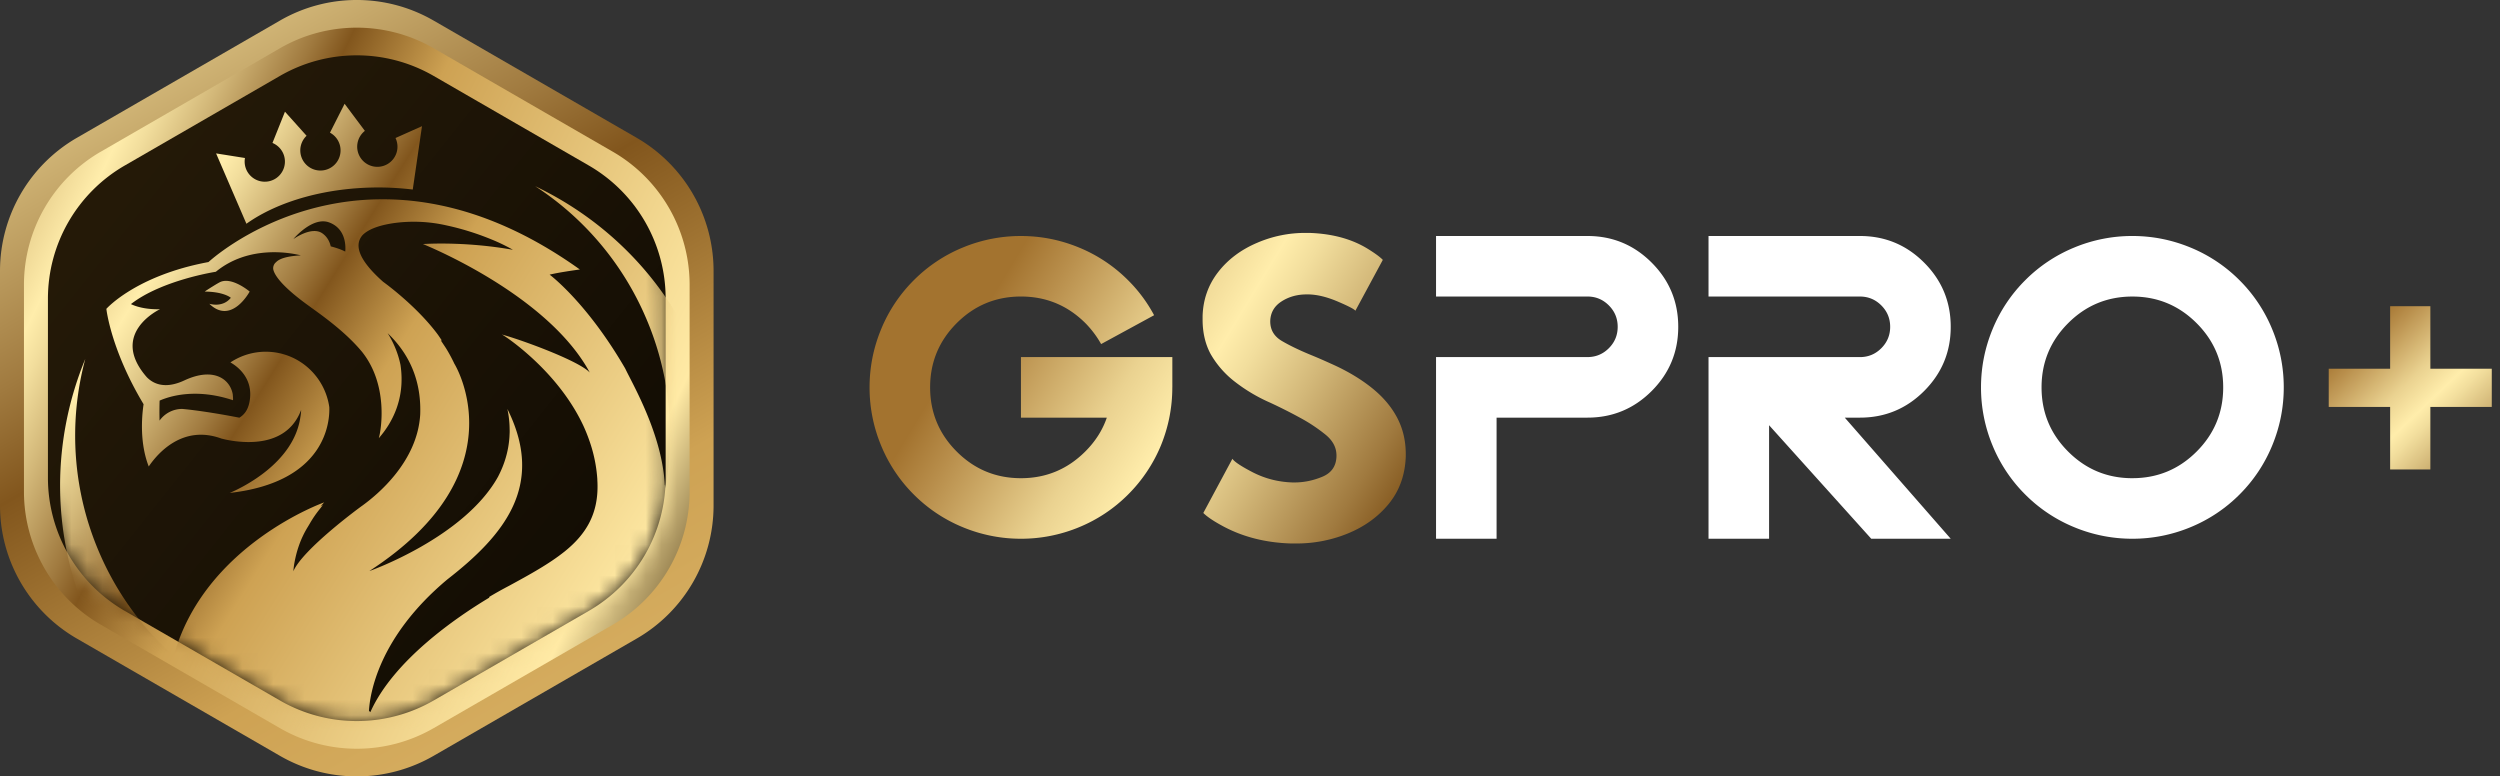 <svg width="161" height="50" viewBox="0 0 161 50" xmlns="http://www.w3.org/2000/svg" xmlns:xlink="http://www.w3.org/1999/xlink">
    <rect x="0" y="0" width="161" height="50" fill="#333333" stroke="none"/>
    <defs>
        <linearGradient x1="177.991%" y1="317.336%" x2="-22.249%" y2="-64.511%" id="r8rzms4cqa">
            <stop stop-color="#B58947" offset="0%"/>
            <stop stop-color="#A3732F" offset="11%"/>
            <stop stop-color="#361F00" offset="17%"/>
            <stop stop-color="#FFEAA5" offset="30%"/>
            <stop stop-color="#CEA253" offset="62%"/>
            <stop stop-color="#82561D" offset="71%"/>
            <stop stop-color="#A07A3F" offset="74%"/>
            <stop stop-color="#D3B879" offset="80%"/>
            <stop stop-color="#F2DE9D" offset="84%"/>
            <stop stop-color="#FFEDAB" offset="86%"/>
            <stop stop-color="#EAD290" offset="90%"/>
            <stop stop-color="#B88E4B" offset="97%"/>
            <stop stop-color="#A3732F" offset="100%"/>
        </linearGradient>
        <linearGradient x1="135.292%" y1="84.884%" x2="-8.452%" y2="9.944%" id="e8cwdwe1wb">
            <stop stop-color="#B58947" offset="0%"/>
            <stop stop-color="#A3732F" offset="11%"/>
            <stop stop-color="#361F00" offset="17%"/>
            <stop stop-color="#FFEAA5" offset="30%"/>
            <stop stop-color="#CEA253" offset="62%"/>
            <stop stop-color="#82561D" offset="71%"/>
            <stop stop-color="#A07A3F" offset="74%"/>
            <stop stop-color="#D3B879" offset="80%"/>
            <stop stop-color="#F2DE9D" offset="84%"/>
            <stop stop-color="#FFEDAB" offset="86%"/>
            <stop stop-color="#EAD290" offset="90%"/>
            <stop stop-color="#B88E4B" offset="97%"/>
            <stop stop-color="#A3732F" offset="100%"/>
        </linearGradient>
        <linearGradient x1="0%" y1="0%" x2="144.796%" y2="124.823%" id="sn3j9syp5c">
            <stop stop-color="#281C08" offset="0%"/>
            <stop stop-color="#050301" offset="100%"/>
        </linearGradient>
        <linearGradient x1="123.933%" y1="84.884%" x2="-.668%" y2="9.944%" id="f7ap6641nf">
            <stop stop-color="#B58947" offset="0%"/>
            <stop stop-color="#A3732F" offset="11%"/>
            <stop stop-color="#361F00" offset="17%"/>
            <stop stop-color="#FFEAA5" offset="30%"/>
            <stop stop-color="#CEA253" offset="62%"/>
            <stop stop-color="#82561D" offset="71%"/>
            <stop stop-color="#A07A3F" offset="74%"/>
            <stop stop-color="#D3B879" offset="80%"/>
            <stop stop-color="#F2DE9D" offset="84%"/>
            <stop stop-color="#FFEDAB" offset="86%"/>
            <stop stop-color="#EAD290" offset="90%"/>
            <stop stop-color="#B88E4B" offset="97%"/>
            <stop stop-color="#A3732F" offset="100%"/>
        </linearGradient>
        <linearGradient x1="323.401%" y1="146.356%" x2="16.585%" y2="38.385%" id="r3cl8wxtug">
            <stop stop-color="#B58947" offset="0%"/>
            <stop stop-color="#A3732F" offset="11%"/>
            <stop stop-color="#361F00" offset="17%"/>
            <stop stop-color="#FFEAA5" offset="30%"/>
            <stop stop-color="#CEA253" offset="62%"/>
            <stop stop-color="#82561D" offset="71%"/>
            <stop stop-color="#A07A3F" offset="74%"/>
            <stop stop-color="#D3B879" offset="80%"/>
            <stop stop-color="#F2DE9D" offset="84%"/>
            <stop stop-color="#FFEDAB" offset="86%"/>
            <stop stop-color="#EAD290" offset="90%"/>
            <stop stop-color="#B88E4B" offset="97%"/>
            <stop stop-color="#A3732F" offset="100%"/>
        </linearGradient>
        <linearGradient x1="322.668%" y1="337.244%" x2="16.675%" y2="15.374%" id="273yyqvzph">
            <stop stop-color="#B58947" offset="0%"/>
            <stop stop-color="#A3732F" offset="11%"/>
            <stop stop-color="#361F00" offset="17%"/>
            <stop stop-color="#FFEAA5" offset="30%"/>
            <stop stop-color="#CEA253" offset="62%"/>
            <stop stop-color="#82561D" offset="71%"/>
            <stop stop-color="#A07A3F" offset="74%"/>
            <stop stop-color="#D3B879" offset="80%"/>
            <stop stop-color="#F2DE9D" offset="84%"/>
            <stop stop-color="#FFEDAB" offset="86%"/>
            <stop stop-color="#EAD290" offset="90%"/>
            <stop stop-color="#B88E4B" offset="97%"/>
            <stop stop-color="#A3732F" offset="100%"/>
        </linearGradient>
        <path d="m24.84 1.326 9.991 5.768a9.9 9.9 0 0 1 4.95 8.574v11.536a9.9 9.9 0 0 1-4.95 8.574l-9.99 5.768a9.9 9.9 0 0 1-9.9 0L4.95 35.778A9.9 9.9 0 0 1 0 27.204V15.668a9.9 9.9 0 0 1 4.95-8.574l9.99-5.768a9.9 9.9 0 0 1 9.9 0z" id="urcgqabfid"/>
    </defs>
    <g fill="none" fill-rule="evenodd">
        <path d="m27.927 1.326 13.077 7.55a9.9 9.9 0 0 1 4.95 8.574v15.1a9.9 9.9 0 0 1-4.95 8.574l-13.077 7.55a9.9 9.9 0 0 1-9.9 0L4.95 41.124A9.9 9.9 0 0 1 0 32.55v-15.1a9.9 9.9 0 0 1 4.95-8.574l13.077-7.55a9.9 9.9 0 0 1 9.9 0z" fill="url(#r8rzms4cqa)" fill-rule="nonzero"/>
        <path d="m27.927 3.108 11.534 6.66a9.9 9.9 0 0 1 4.95 8.573v13.318a9.9 9.9 0 0 1-4.95 8.574l-11.534 6.659a9.9 9.9 0 0 1-9.9 0l-11.534-6.66a9.9 9.9 0 0 1-4.95-8.573V18.341a9.9 9.9 0 0 1 4.95-8.574l11.534-6.659a9.9 9.9 0 0 1 9.9 0z" fill="url(#e8cwdwe1wb)" fill-rule="nonzero"/>
        <path d="m24.84 1.326 9.991 5.768a9.9 9.9 0 0 1 4.95 8.574v11.536a9.9 9.9 0 0 1-4.95 8.574l-9.99 5.768a9.9 9.9 0 0 1-9.9 0L4.95 35.778A9.9 9.9 0 0 1 0 27.204V15.668a9.9 9.9 0 0 1 4.95-8.574l9.99-5.768a9.9 9.9 0 0 1 9.9 0z" fill="url(#sn3j9syp5c)" fill-rule="nonzero" transform="translate(3.087 3.564)"/>
        <g transform="translate(3.087 3.564)">
            <mask id="fcnjq6j2fe" fill="#fff">
                <use xlink:href="#urcgqabfid"/>
            </mask>
            <g mask="url(#fcnjq6j2fe)">
                <path d="M30.59 5.304c4.521 2.157 8.315 5.88 10.443 10.843 4.651 10.847-.377 23.407-11.23 28.055S6.381 43.826 1.73 32.98C-.627 27.483-.49 21.55 1.622 16.427a19.033 19.033 0 0 0 .892 12.451 19.068 19.068 0 0 0 4.801 6.697c1.96-7.169 9.691-9.907 9.691-9.907s-.09.092-.232.265c.078-.05.131-.081.155-.094-.063.074-.123.151-.183.228a7.587 7.587 0 0 0-.419.566c-.038.056-.072.113-.108.169-.086.132-.163.276-.257.428-.482.779-.752 1.6-.895 2.467-.02.133-.035.268-.046.406.617-1.426 4.292-4.123 4.42-4.21 1.007-.723 3.572-2.85 3.75-5.887.06-1.648-.354-3.568-2.09-5.227l-.007-.007c.388.616.674 1.304.827 2.043.327 2.188-.557 3.76-1.397 4.719.162-.555.626-3.433-1.088-5.57-.922-1.111-2.186-2.068-3.154-2.76-.068-.048-.126-.092-.19-.138l-.001-.002c-1.945-1.386-2.318-2.12-2.366-2.42a.5.5 0 0 1 .183-.444c.217-.23.706-.39 1.601-.438-.603-.153-3.328-.707-5.48 1.055 0 0-3.48.533-5.468 2.082.609.291 1.344.331 1.685.332h.034c.099 0 .156-.004.156-.004s-3.326 1.552-.852 4.38c.375.382 1.116.814 2.415.208 1.913-.892 2.947-.063 3.118.884 0 0 .033.297.016.39-2.406-.8-4.098-.25-4.725.026-.01.323-.016.75-.004 1.287a1.792 1.792 0 0 1 1.457-.752s.224.017.663.071l.064.008c.612.078 1.605.223 2.956.485.295-.175.545-.473.649-.997.31-1.567-.846-2.35-1.225-2.562a4.112 4.112 0 0 1 2.271-.689c2.096 0 3.812 1.556 4.097 3.571.033.84-.143 4.813-6.412 5.523.77-.327 4.119-1.916 4.548-4.876.043-.232.048-.4.049-.45v-.016c-.65 1.728-2.219 2.088-3.5 2.064a7.253 7.253 0 0 1-1.377-.162l-.26-.063c-2.524-.923-4.136 1.002-4.676 1.799-.576-1.479-.46-3.141-.332-4.01-2.12-3.53-2.397-6.142-2.397-6.142s1.889-2.143 6.576-3.013c0 0 .074-.067.125-.11 1.193-1.023 10.862-8.661 23.793.59h-.011a35.4 35.4 0 0 0-.993.148l-.069.011-.07.012c-.292.05-.586.106-.805.16 0 0 2.394 1.775 4.87 6.05.491 1.035 2.392 4.27 2.547 7.52l.014-.013s.007.074.015.207a19.04 19.04 0 0 0-1.238-10.97 19.055 19.055 0 0 0-7.142-8.492zm-9.05 2.372c-.794.111-1.615.335-2.05.768-.527.58-.384 1.517 1.318 3.024.038.024 2.14 1.538 3.511 3.386.024.031.141.204.268.392a73.691 73.691 0 0 1-.073-.012c.152.225.327.488.368.557.187.307.359.63.516.964v-.003s4.307 6.968-5.461 13.323l-.003.01s6.085-2.148 8.263-6.06c.42-.799.682-1.659.741-2.584.007-.158.019-.314.011-.476a6.567 6.567 0 0 0-.126-1.225l-.019-.09.071.145c2.299 4.775-.217 7.945-3.936 10.834-4.482 3.75-4.994 7.453-5.048 8.465l.088.084c1.502-3.353 5.573-6.125 7.671-7.382l-.03-.031a24.118 24.118 0 0 1 1.274-.714c1.358-.737 2.605-1.425 3.584-2.21l.007-.001.003-.006c1.398-1.124 2.192-2.45 2.118-4.436a8.834 8.834 0 0 0-.01-.186.139.139 0 0 0 .002-.03 9.324 9.324 0 0 0-.527-2.527 10.648 10.648 0 0 0-.385-.948c-1.357-2.886-3.812-4.855-4.785-5.556-.282-.199-.452-.301-.452-.301s.032.01.092.033c1.415.401 4.94 1.713 5.572 2.429-2.743-5.093-10.75-8.28-10.75-8.28h.01l.016-.001.021-.002.027-.001c.452-.027 2.87-.135 5.724.374a11.628 11.628 0 0 0-1.408-.679 17.142 17.142 0 0 0-2.919-.903 9.473 9.473 0 0 0-3.295-.144zm-9.332 4.415s-1.167 2.179-2.597.788c0 0 .855.276 1.384-.386a.247.247 0 0 0-.01-.008l-.006-.005c-.088-.068-.543-.375-1.67-.389l.006-.003c.038-.026.276-.184.536-.344l.052-.032c.026-.017.053-.033.079-.048l.048-.03c.08-.047.159-.092.23-.131.766-.416 1.948.588 1.948.588zm2.98-3.563-.016.016c-.097.103-.152.17-.152.17s1.164-.847 1.856-.38c.343.232.49.571.553.848.395.099.712.219.955.345l-.021-.01c.027-.267.085-1.464-1.042-1.88-.82-.301-1.73.48-2.133.891zm8.174.505.01.001.012.002.016.003.399.066a5.22 5.22 0 0 0-.437-.072zM18.322 0l1.305 1.743a1.297 1.297 0 1 0 1.973.46l1.705-.762-.595 4.08c-.66-.078-1.339-.125-2.036-.132-3.509-.03-6.638.886-8.676 2.336l-1.954-4.531 1.861.296a1.297 1.297 0 1 0 1.771-.969l.805-2.013 1.392 1.551a1.297 1.297 0 1 0 1.507-.2L18.321 0z" fill="url(#f7ap6641nf)" fill-rule="nonzero" transform="translate(.784 3.121)"/>
            </g>
        </g>
        <g fill-rule="nonzero">
            <path d="M19.497 9.947c0 1.29-.243 2.533-.73 3.732a9.696 9.696 0 0 1-2.118 3.168 9.596 9.596 0 0 1-3.168 2.11 9.726 9.726 0 0 1-3.732.738 9.726 9.726 0 0 1-3.732-.738 9.596 9.596 0 0 1-3.169-2.11 9.596 9.596 0 0 1-2.11-3.168A9.726 9.726 0 0 1 0 9.947c0-1.29.246-2.534.739-3.732a9.596 9.596 0 0 1 2.11-3.169A9.596 9.596 0 0 1 6.016.936 9.726 9.726 0 0 1 9.749.199c1.29 0 2.533.246 3.732.739a9.596 9.596 0 0 1 3.168 2.11A9.43 9.43 0 0 1 18.324 5.3l-3.412 1.858a6.33 6.33 0 0 0-1.02-1.355c-1.148-1.138-2.529-1.707-4.143-1.707-1.615 0-2.993.572-4.136 1.714C4.471 6.954 3.9 8.332 3.9 9.947c0 1.614.572 2.993 1.714 4.135 1.143 1.143 2.521 1.714 4.136 1.714 1.614 0 2.995-.574 4.143-1.721.65-.65 1.112-1.376 1.386-2.179h-5.53V7.997h9.75v1.95zm3.87 4.6c.131.193.558.477 1.279.853.802.416 1.665.64 2.59.67h.136c.6 0 1.194-.122 1.783-.366.589-.243.893-.68.914-1.31v-.06c0-.508-.231-.952-.694-1.333a10.534 10.534 0 0 0-1.637-1.09 32.247 32.247 0 0 0-1.965-.99 10.66 10.66 0 0 1-2.231-1.325A6.066 6.066 0 0 1 21.965 7.8c-.345-.64-.518-1.381-.518-2.224v-.213c.03-1.066.36-2.008.99-2.826.63-.817 1.468-1.45 2.513-1.896A7.78 7.78 0 0 1 28.104 0h.228c1.473.05 2.722.391 3.747 1.02.477.295.802.534.975.716l-1.767 3.275c-.071-.101-.452-.3-1.142-.594s-1.315-.446-1.874-.457h-.122c-.609 0-1.147.15-1.614.45-.467.3-.711.718-.731 1.256v.03c0 .55.25.97.754 1.265.502.295 1.124.594 1.865.899.376.152.798.335 1.265.548 1.015.447 1.894.965 2.635 1.554.741.589 1.3 1.249 1.675 1.98.356.69.534 1.462.534 2.315v.138c-.041 1.188-.404 2.203-1.09 3.046-.685.843-1.581 1.488-2.688 1.934a8.703 8.703 0 0 1-3.305.625h-.32c-1.605-.05-3.042-.411-4.311-1.081-.63-.336-1.071-.63-1.325-.884l1.873-3.488z" fill="url(#r3cl8wxtug)" transform="translate(56 15)"/>
            <path d="M92.481 19.097v-3.899h9.749c1.615 0 2.993.571 4.136 1.714 1.142 1.142 1.713 2.52 1.713 4.135 0 1.615-.571 2.993-1.713 4.136-1.143 1.142-2.521 1.713-4.136 1.713h-5.85v7.8h-3.899V22.996h9.749c.538 0 .998-.19 1.379-.571.38-.381.57-.84.57-1.379 0-.538-.19-.997-.57-1.378-.381-.381-.84-.572-1.379-.572h-9.749zM110.029 19.097v-3.899h9.749c1.614 0 2.993.571 4.135 1.714 1.143 1.142 1.714 2.52 1.714 4.135 0 1.615-.571 2.993-1.714 4.136-1.142 1.142-2.52 1.713-4.135 1.713h-.975l6.824 7.8h-5.118l-6.58-7.312v7.311h-3.9V22.997h9.749c.538 0 .997-.19 1.378-.571.38-.381.571-.84.571-1.379 0-.538-.19-.997-.57-1.378-.382-.381-.841-.572-1.38-.572h-9.748zM137.325 34.695a9.726 9.726 0 0 1-3.732-.738 9.596 9.596 0 0 1-3.168-2.11 9.596 9.596 0 0 1-2.11-3.168 9.726 9.726 0 0 1-.738-3.732c0-1.29.246-2.534.738-3.732a9.596 9.596 0 0 1 2.11-3.169 9.596 9.596 0 0 1 3.168-2.11 9.726 9.726 0 0 1 3.732-.738c1.29 0 2.534.246 3.732.739a9.596 9.596 0 0 1 3.168 2.11 9.596 9.596 0 0 1 2.11 3.168 9.726 9.726 0 0 1 .739 3.732c0 1.29-.246 2.533-.739 3.732a9.596 9.596 0 0 1-2.11 3.168 9.596 9.596 0 0 1-3.168 2.11 9.726 9.726 0 0 1-3.732.738zm0-3.9c1.615 0 2.993-.57 4.136-1.713 1.142-1.142 1.713-2.52 1.713-4.135 0-1.615-.57-2.993-1.713-4.136-1.143-1.142-2.521-1.714-4.136-1.714-1.614 0-2.993.572-4.135 1.714-1.143 1.143-1.714 2.521-1.714 4.136 0 1.614.571 2.993 1.714 4.135 1.142 1.143 2.52 1.714 4.135 1.714z" fill="#FFF"/>
            <path d="M3.955 10.514V0h2.59v10.514h-2.59zM0 6.486v-2.46h10.5v2.46H0z" transform="translate(149.97 19.72)" fill="url(#273yyqvzph)"/>
        </g>
    </g>
</svg>
